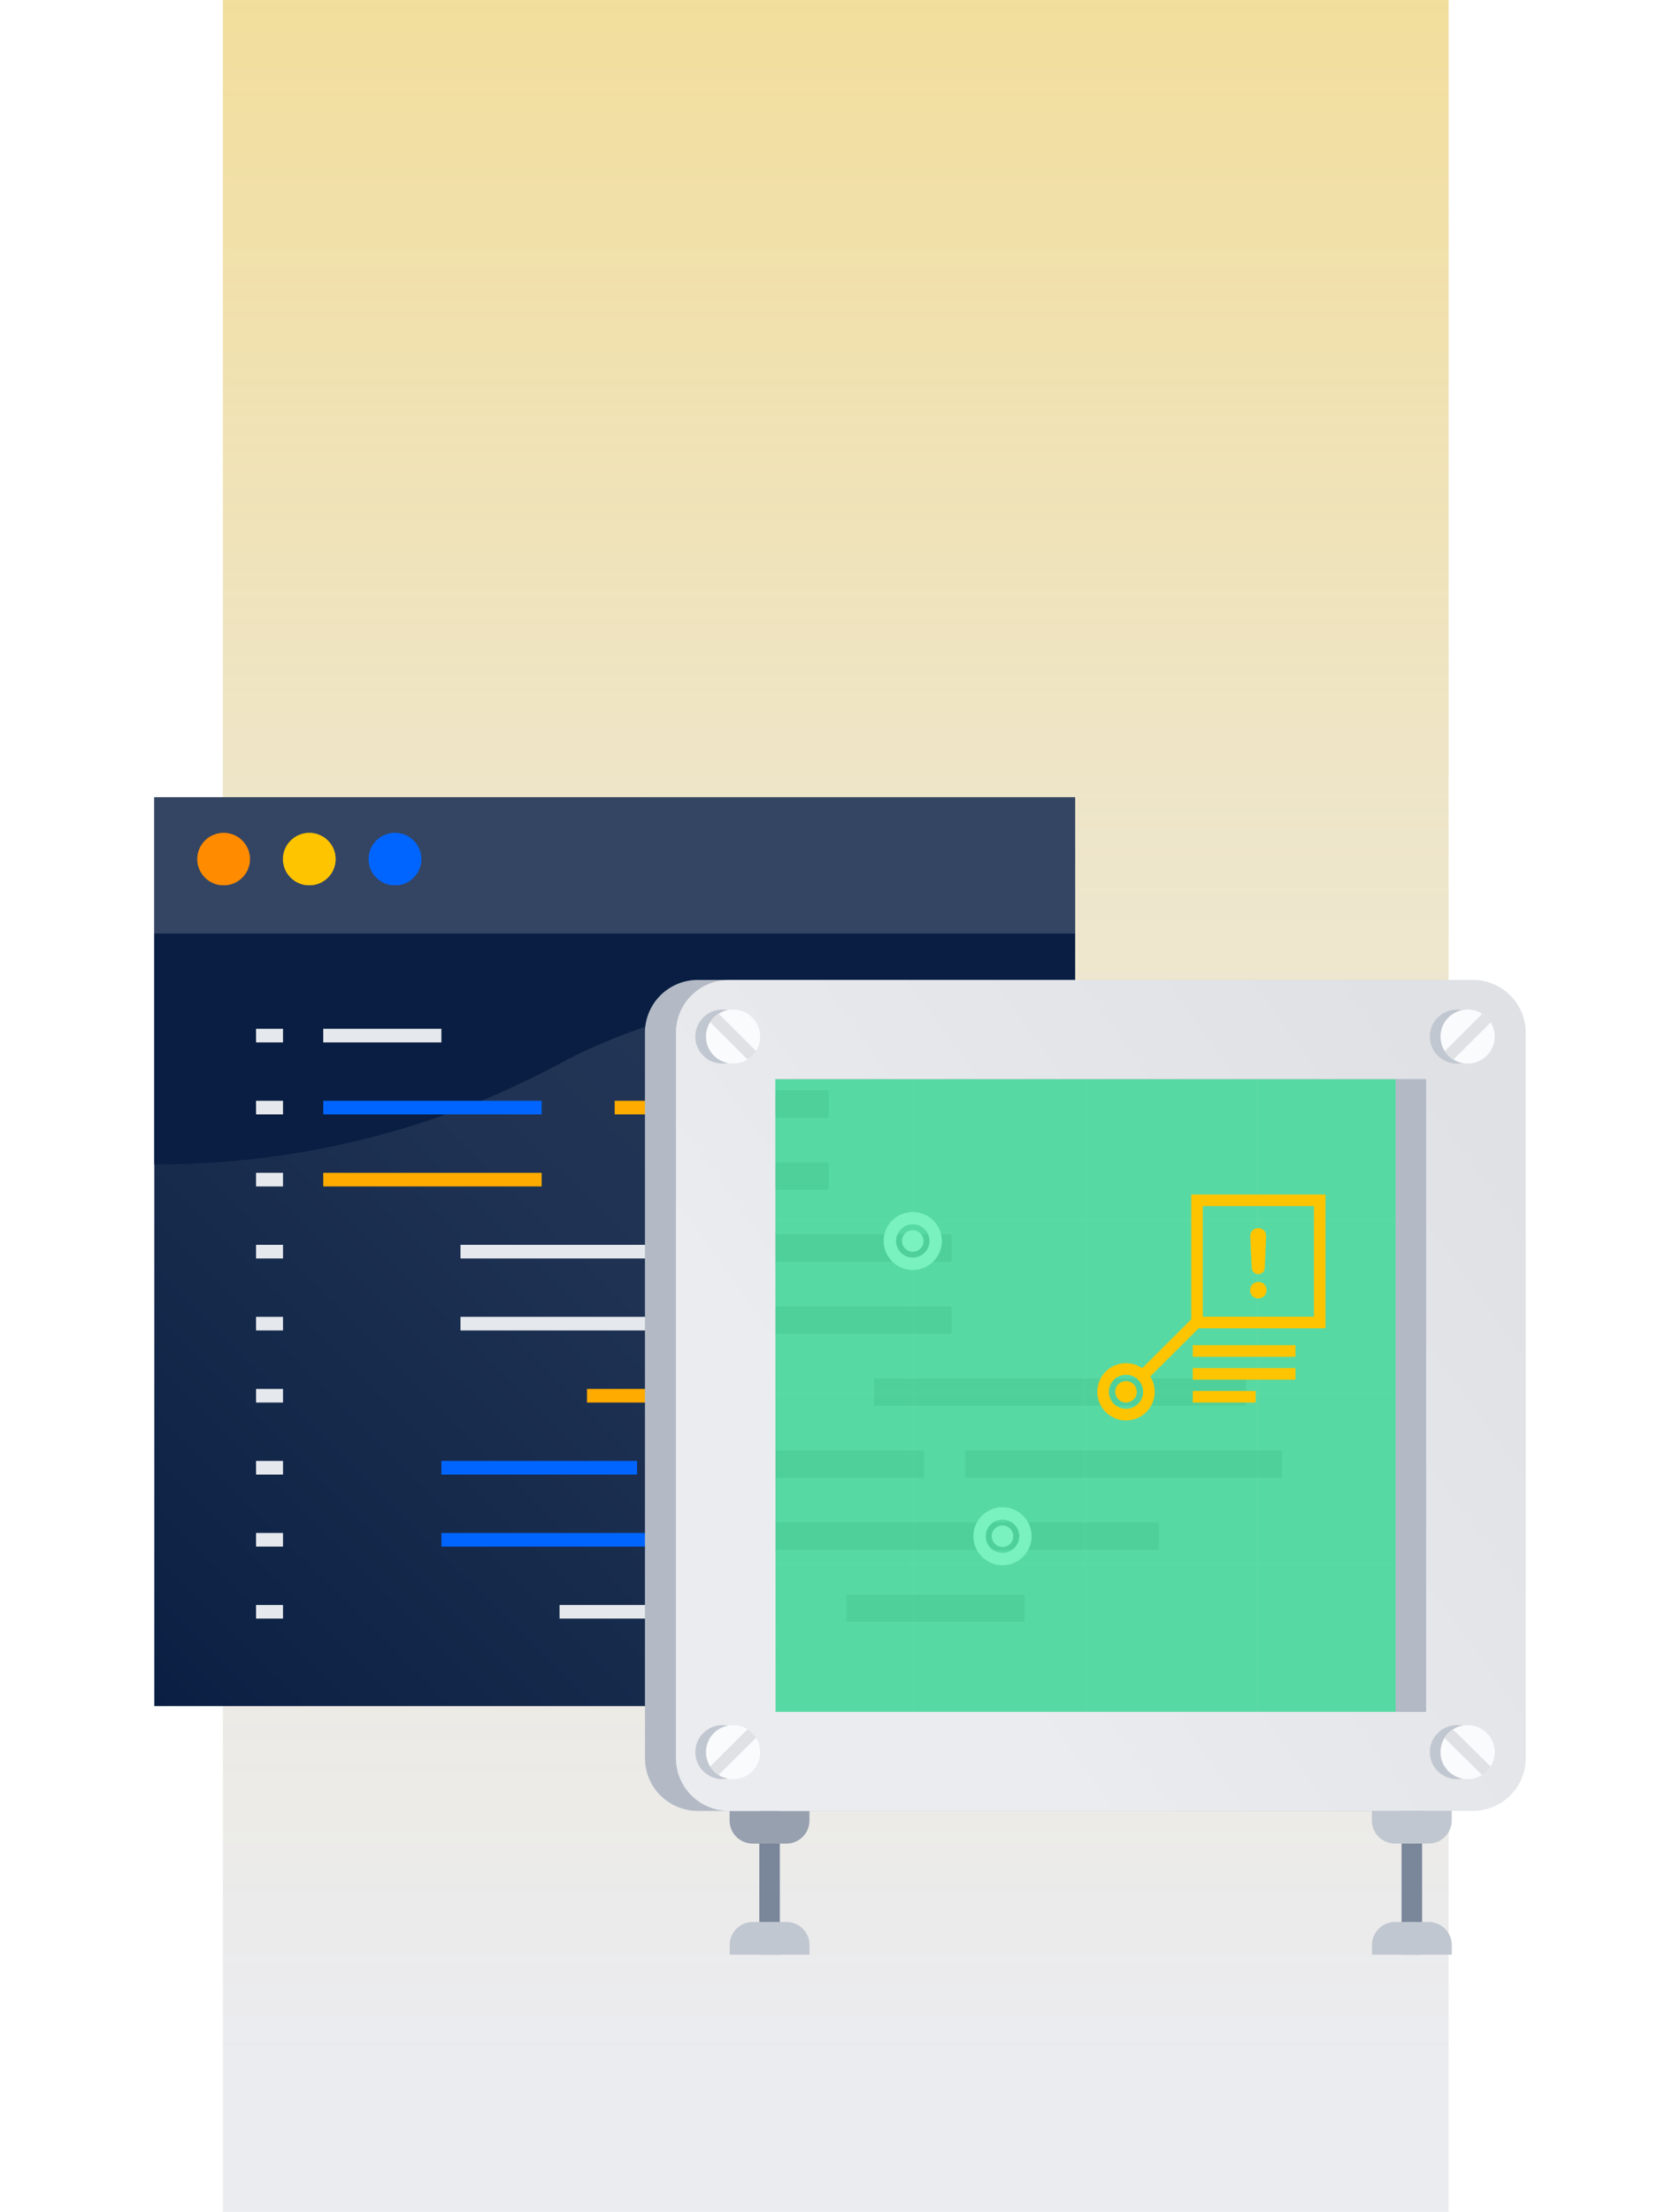 <svg width="196" height="258" viewBox="0 0 196 258" fill="none" xmlns="http://www.w3.org/2000/svg">
<rect x="26" width="143" height="258" fill="#EBECF0"/>
<rect x="26" width="143" height="258" fill="url(#paint0_linear)"/>
<g filter="url(#filter0_dd)">
<path d="M125.425 83H18V189.005H125.425V83Z" fill="url(#paint1_linear)"/>
<path d="M125.425 98.893H18V125.818C30.991 125.863 43.867 123.382 55.902 118.513C59.458 117.026 62.935 115.359 66.319 113.518C77.377 107.893 95.303 102.845 125.425 105.74V98.893Z" fill="#091E42"/>
<path d="M125.425 83H18V98.892H125.425V83Z" fill="#344563"/>
<path d="M26.09 93.26C27.783 93.26 29.155 91.893 29.155 90.207C29.155 88.522 27.783 87.155 26.09 87.155C24.397 87.155 23.024 88.522 23.024 90.207C23.024 91.893 24.397 93.26 26.09 93.26Z" fill="#FF8B00"/>
<path d="M36.085 93.26C37.778 93.26 39.151 91.893 39.151 90.207C39.151 88.522 37.778 87.155 36.085 87.155C34.392 87.155 33.019 88.522 33.019 90.207C33.019 91.893 34.392 93.26 36.085 93.26Z" fill="#FFC400"/>
<path d="M46.08 93.26C47.773 93.26 49.146 91.893 49.146 90.207C49.146 88.522 47.773 87.155 46.08 87.155C44.387 87.155 43.015 88.522 43.015 90.207C43.015 91.893 44.387 93.26 46.08 93.26Z" fill="#0065FF"/>
<path d="M37.712 127.595H63.194" stroke="#FFAB00" stroke-width="1.59" stroke-miterlimit="10"/>
<path d="M37.712 119.195H63.194" stroke="#0065FF" stroke-width="1.59" stroke-miterlimit="10"/>
<path d="M37.712 110.795H51.496" stroke="#E5E8EC" stroke-width="1.59" stroke-miterlimit="10"/>
<path d="M29.871 110.795H33.019" stroke="#E5E8EC" stroke-width="1.59" stroke-miterlimit="10"/>
<path d="M29.871 119.195H33.019" stroke="#E5E8EC" stroke-width="1.59" stroke-miterlimit="10"/>
<path d="M29.871 127.595H33.019" stroke="#E5E8EC" stroke-width="1.59" stroke-miterlimit="10"/>
<path d="M29.871 135.995H33.019" stroke="#E5E8EC" stroke-width="1.59" stroke-miterlimit="10"/>
<path d="M29.871 144.395H33.019" stroke="#E5E8EC" stroke-width="1.59" stroke-miterlimit="10"/>
<path d="M29.871 152.802H33.019" stroke="#E5E8EC" stroke-width="1.59" stroke-miterlimit="10"/>
<path d="M29.871 161.202H33.019" stroke="#E5E8EC" stroke-width="1.59" stroke-miterlimit="10"/>
<path d="M29.871 169.603H33.019" stroke="#E5E8EC" stroke-width="1.59" stroke-miterlimit="10"/>
<path d="M29.871 178.002H33.019" stroke="#E5E8EC" stroke-width="1.59" stroke-miterlimit="10"/>
<path d="M68.481 152.802H111.882" stroke="#FFAB00" stroke-width="1.59" stroke-miterlimit="10"/>
<path d="M79.132 161.202H116.055" stroke="#FFAB00" stroke-width="1.59" stroke-miterlimit="10"/>
<path d="M51.496 161.202H74.326" stroke="#0065FF" stroke-width="1.59" stroke-miterlimit="10"/>
<path d="M51.496 169.603H101.698" stroke="#0065FF" stroke-width="1.59" stroke-miterlimit="10"/>
<path d="M65.28 178.002H86.024" stroke="#E5E8EC" stroke-width="1.59" stroke-miterlimit="10"/>
<path d="M53.725 135.995H77.527" stroke="#E5E8EC" stroke-width="1.59" stroke-miterlimit="10"/>
<path d="M53.725 144.395H77.527" stroke="#E5E8EC" stroke-width="1.59" stroke-miterlimit="10"/>
<path d="M71.713 119.195H115.106" stroke="#FFAB00" stroke-width="1.59" stroke-miterlimit="10"/>
<path d="M26.09 93.26C27.783 93.26 29.155 91.893 29.155 90.207C29.155 88.522 27.783 87.155 26.09 87.155C24.397 87.155 23.024 88.522 23.024 90.207C23.024 91.893 24.397 93.26 26.09 93.26Z" fill="#FF8B00"/>
<path d="M36.085 93.26C37.778 93.26 39.151 91.893 39.151 90.207C39.151 88.522 37.778 87.155 36.085 87.155C34.392 87.155 33.019 88.522 33.019 90.207C33.019 91.893 34.392 93.26 36.085 93.26Z" fill="#FFC400"/>
<path d="M46.08 93.26C47.773 93.26 49.146 91.893 49.146 90.207C49.146 88.522 47.773 87.155 46.08 87.155C44.387 87.155 43.015 88.522 43.015 90.207C43.015 91.893 44.387 93.26 46.08 93.26Z" fill="#0065FF"/>
<path d="M165.828 114.252H86.476V193.325H165.828V114.252Z" fill="#505F79"/>
<g style="mix-blend-mode:multiply">
<path d="M164.713 113.975H86.476V190.82H164.713V113.975Z" fill="#57D9A3"/>
</g>
<g style="mix-blend-mode:multiply" opacity="0.33">
<path d="M164.713 113.975H86.476V190.82H164.713V113.975Z" fill="#57D9A3"/>
</g>
<g opacity="0.2">
<path opacity="0.2" d="M86.37 114.718H166.845" stroke="#79F2C0" stroke-width="0.4" stroke-miterlimit="10"/>
<path opacity="0.2" d="M86.37 132.365H166.845" stroke="#79F2C0" stroke-width="0.4" stroke-miterlimit="10"/>
<path opacity="0.2" d="M86.37 152.397H166.845" stroke="#79F2C0" stroke-width="0.4" stroke-miterlimit="10"/>
<path opacity="0.2" d="M86.37 172.43H166.845" stroke="#79F2C0" stroke-width="0.4" stroke-miterlimit="10"/>
<path opacity="0.2" d="M86.37 191.008H166.845" stroke="#79F2C0" stroke-width="0.4" stroke-miterlimit="10"/>
<path opacity="0.2" d="M86.37 191.008V114.718" stroke="#79F2C0" stroke-width="0.4" stroke-miterlimit="10"/>
<path opacity="0.2" d="M106.489 191.008V114.718" stroke="#79F2C0" stroke-width="0.4" stroke-miterlimit="10"/>
<path opacity="0.2" d="M126.607 191.008V114.718" stroke="#79F2C0" stroke-width="0.4" stroke-miterlimit="10"/>
<path opacity="0.2" d="M146.726 191.008V114.718" stroke="#79F2C0" stroke-width="0.4" stroke-miterlimit="10"/>
<path opacity="0.2" d="M166.845 191.008V114.718" stroke="#79F2C0" stroke-width="0.4" stroke-miterlimit="10"/>
</g>
<path d="M90.98 200.698H88.585V218H90.98V200.698Z" fill="#7A869A"/>
<path d="M85.127 218V216.875C85.127 216.161 85.412 215.476 85.919 214.971C86.427 214.466 87.114 214.182 87.832 214.182H91.741C92.458 214.182 93.146 214.466 93.653 214.971C94.16 215.476 94.445 216.161 94.445 216.875V218H85.127Z" fill="#C1C7D0"/>
<path d="M94.437 201.23V202.355C94.437 202.709 94.367 203.059 94.231 203.385C94.096 203.712 93.896 204.009 93.645 204.259C93.394 204.509 93.096 204.707 92.768 204.843C92.44 204.978 92.088 205.047 91.733 205.047H87.824C87.469 205.047 87.117 204.978 86.789 204.843C86.461 204.707 86.163 204.509 85.912 204.259C85.661 204.009 85.462 203.712 85.326 203.385C85.19 203.059 85.12 202.709 85.12 202.355V201.23H94.437Z" fill="#97A0AF"/>
<path d="M165.911 200.698H163.515V218H165.911V200.698Z" fill="#7A869A"/>
<path d="M168.261 201.23H81.444C80.631 201.234 79.826 201.078 79.074 200.771C78.322 200.464 77.638 200.012 77.062 199.442C76.486 198.871 76.029 198.192 75.717 197.445C75.406 196.698 75.245 195.897 75.245 195.088V110.45C75.244 109.643 75.403 108.843 75.712 108.097C76.022 107.351 76.476 106.673 77.049 106.102C77.622 105.531 78.302 105.077 79.051 104.768C79.8 104.459 80.603 104.3 81.414 104.3H168.261C169.071 104.3 169.874 104.459 170.623 104.768C171.372 105.077 172.053 105.531 172.625 106.102C173.198 106.673 173.653 107.351 173.962 108.097C174.272 108.843 174.431 109.643 174.43 110.45V195.088C174.43 196.717 173.78 198.279 172.623 199.431C171.466 200.583 169.897 201.23 168.261 201.23V201.23ZM86.912 189.673H162.822V115.865H86.882L86.912 189.673Z" fill="#B3BAC5"/>
<g opacity="0.5">
<path opacity="0.5" d="M81.391 127.182H96.689" stroke="#36B37E" stroke-width="3.18" stroke-miterlimit="10"/>
<path opacity="0.5" d="M81.391 118.775H96.689" stroke="#36B37E" stroke-width="3.18" stroke-miterlimit="10"/>
<path opacity="0.5" d="M101.977 152.382H145.378" stroke="#36B37E" stroke-width="3.18" stroke-miterlimit="10"/>
<path opacity="0.5" d="M112.628 160.782H149.551" stroke="#36B37E" stroke-width="3.18" stroke-miterlimit="10"/>
<path opacity="0.5" d="M84.992 160.782H107.822" stroke="#36B37E" stroke-width="3.18" stroke-miterlimit="10"/>
<path opacity="0.5" d="M84.992 169.182H135.194" stroke="#36B37E" stroke-width="3.18" stroke-miterlimit="10"/>
<path opacity="0.5" d="M98.776 177.583H119.52" stroke="#36B37E" stroke-width="3.18" stroke-miterlimit="10"/>
<path opacity="0.5" d="M87.221 135.583H111.023" stroke="#36B37E" stroke-width="3.18" stroke-miterlimit="10"/>
<path opacity="0.5" d="M87.221 143.982H111.023" stroke="#36B37E" stroke-width="3.18" stroke-miterlimit="10"/>
</g>
<path d="M171.831 201.23H85.037C83.4 201.23 81.83 200.583 80.672 199.431C79.514 198.28 78.863 196.717 78.861 195.088V110.45C78.861 108.819 79.511 107.255 80.67 106.101C81.828 104.948 83.399 104.3 85.037 104.3H171.831C173.468 104.302 175.037 104.951 176.194 106.104C177.35 107.257 178 108.82 178 110.45V195.088C178 196.717 177.35 198.279 176.193 199.431C175.036 200.583 173.467 201.23 171.831 201.23V201.23ZM90.483 189.673H166.385V115.865H90.453L90.483 189.673Z" fill="url(#paint2_linear)"/>
<path d="M160.058 218V216.875C160.058 216.161 160.343 215.476 160.85 214.971C161.357 214.466 162.045 214.182 162.762 214.182H166.672C167.389 214.182 168.077 214.466 168.584 214.971C169.091 215.476 169.376 216.161 169.376 216.875V218H160.058Z" fill="#C1C7D0"/>
<path d="M84.284 114.058C86.031 114.058 87.447 112.647 87.447 110.908C87.447 109.168 86.031 107.758 84.284 107.758C82.537 107.758 81.12 109.168 81.12 110.908C81.12 112.647 82.537 114.058 84.284 114.058Z" fill="#C1C7D0"/>
<path d="M84.284 197.525C86.031 197.525 87.447 196.115 87.447 194.375C87.447 192.635 86.031 191.225 84.284 191.225C82.537 191.225 81.12 192.635 81.12 194.375C81.12 196.115 82.537 197.525 84.284 197.525Z" fill="#C1C7D0"/>
<path d="M169.978 114.058C171.725 114.058 173.142 112.647 173.142 110.908C173.142 109.168 171.725 107.758 169.978 107.758C168.231 107.758 166.815 109.168 166.815 110.908C166.815 112.647 168.231 114.058 169.978 114.058Z" fill="#C1C7D0"/>
<path d="M169.978 197.525C171.725 197.525 173.142 196.115 173.142 194.375C173.142 192.635 171.725 191.225 169.978 191.225C168.231 191.225 166.815 192.635 166.815 194.375C166.815 196.115 168.231 197.525 169.978 197.525Z" fill="#C1C7D0"/>
<path d="M85.526 114.058C87.274 114.058 88.69 112.647 88.69 110.908C88.69 109.168 87.274 107.758 85.526 107.758C83.779 107.758 82.363 109.168 82.363 110.908C82.363 112.647 83.779 114.058 85.526 114.058Z" fill="#FAFBFC"/>
<path d="M87.206 113.578C87.408 113.454 87.595 113.308 87.764 113.143C87.931 112.975 88.077 112.789 88.201 112.588L83.847 108.245C83.646 108.37 83.46 108.516 83.29 108.68C83.123 108.847 82.976 109.034 82.853 109.235L87.206 113.578Z" fill="#DFE1E5"/>
<path d="M171.221 114.058C172.968 114.058 174.385 112.647 174.385 110.908C174.385 109.168 172.968 107.758 171.221 107.758C169.474 107.758 168.057 109.168 168.057 110.908C168.057 112.647 169.474 114.058 171.221 114.058Z" fill="#FAFBFC"/>
<path d="M173.918 109.25C173.789 109.052 173.643 108.866 173.481 108.695C173.311 108.531 173.124 108.385 172.923 108.26L168.562 112.603C168.688 112.802 168.834 112.988 168.999 113.158C169.171 113.319 169.358 113.465 169.556 113.593L173.918 109.25Z" fill="#DFE1E5"/>
<path d="M85.526 197.525C87.274 197.525 88.69 196.115 88.69 194.375C88.69 192.635 87.274 191.225 85.526 191.225C83.779 191.225 82.363 192.635 82.363 194.375C82.363 196.115 83.779 197.525 85.526 197.525Z" fill="#FAFBFC"/>
<path d="M82.853 196.047C83.099 196.452 83.44 196.792 83.847 197.037L88.201 192.702C88.077 192.501 87.931 192.315 87.764 192.147C87.599 191.978 87.411 191.831 87.206 191.712L82.853 196.047Z" fill="#DFE1E5"/>
<path d="M171.221 197.525C172.968 197.525 174.385 196.115 174.385 194.375C174.385 192.635 172.968 191.225 171.221 191.225C169.474 191.225 168.057 192.635 168.057 194.375C168.057 196.115 169.474 197.525 171.221 197.525Z" fill="#FAFBFC"/>
<path d="M172.908 197.037C173.111 196.915 173.298 196.769 173.466 196.602C173.628 196.431 173.774 196.245 173.903 196.047L169.541 191.75C169.339 191.873 169.152 192.019 168.984 192.185C168.819 192.354 168.673 192.54 168.547 192.74L172.908 197.037Z" fill="#DFE1E5"/>
<path d="M169.368 201.222V202.347C169.368 202.701 169.298 203.051 169.162 203.378C169.026 203.704 168.827 204.001 168.576 204.251C168.325 204.501 168.027 204.7 167.699 204.835C167.371 204.97 167.019 205.04 166.664 205.04H162.755C162.4 205.04 162.048 204.97 161.72 204.835C161.392 204.7 161.094 204.501 160.843 204.251C160.592 204.001 160.392 203.704 160.256 203.378C160.121 203.051 160.051 202.701 160.051 202.347V201.222H169.368Z" fill="#C1C7D0"/>
<path d="M106.489 136.003C107.184 136.003 107.747 135.442 107.747 134.75C107.747 134.058 107.184 133.498 106.489 133.498C105.794 133.498 105.231 134.058 105.231 134.75C105.231 135.442 105.794 136.003 106.489 136.003Z" fill="#79F2C0"/>
<path d="M106.489 137.413C107.966 137.413 109.163 136.221 109.163 134.75C109.163 133.28 107.966 132.088 106.489 132.088C105.012 132.088 103.815 133.28 103.815 134.75C103.815 136.221 105.012 137.413 106.489 137.413Z" stroke="#79F2C0" stroke-width="1.44" stroke-miterlimit="10"/>
<path d="M116.959 170.442C117.653 170.442 118.217 169.882 118.217 169.19C118.217 168.498 117.653 167.938 116.959 167.938C116.264 167.938 115.701 168.498 115.701 169.19C115.701 169.882 116.264 170.442 116.959 170.442Z" fill="#79F2C0"/>
<path d="M116.959 171.853C118.435 171.853 119.633 170.661 119.633 169.19C119.633 167.72 118.435 166.528 116.959 166.528C115.482 166.528 114.285 167.72 114.285 169.19C114.285 170.661 115.482 171.853 116.959 171.853Z" stroke="#79F2C0" stroke-width="1.44" stroke-miterlimit="10"/>
<path d="M131.368 153.598C132.063 153.598 132.626 153.037 132.626 152.345C132.626 151.653 132.063 151.093 131.368 151.093C130.673 151.093 130.11 151.653 130.11 152.345C130.11 153.037 130.673 153.598 131.368 153.598Z" fill="#FFC400"/>
<path d="M131.368 155.007C132.845 155.007 134.042 153.815 134.042 152.345C134.042 150.874 132.845 149.682 131.368 149.682C129.891 149.682 128.694 150.874 128.694 152.345C128.694 153.815 129.891 155.007 131.368 155.007Z" stroke="#FFC400" stroke-width="1.35" stroke-miterlimit="10"/>
<path d="M153.965 130.01H139.653V144.26H153.965V130.01Z" stroke="#FFC400" stroke-width="1.35" stroke-miterlimit="10"/>
<path d="M139.563 144.26L133.545 150.253" stroke="#FFC400" stroke-width="1.35" stroke-miterlimit="10" stroke-linecap="round"/>
<path d="M146.809 141.455C147.346 141.455 147.781 141.022 147.781 140.488C147.781 139.953 147.346 139.52 146.809 139.52C146.272 139.52 145.837 139.953 145.837 140.488C145.837 141.022 146.272 141.455 146.809 141.455Z" fill="#FFC400"/>
<path d="M146.801 138.62C146.613 138.621 146.431 138.551 146.291 138.425C146.152 138.298 146.065 138.124 146.048 137.938L145.86 134.232C145.851 134.109 145.867 133.984 145.907 133.867C145.948 133.749 146.012 133.641 146.096 133.55C146.18 133.458 146.282 133.384 146.395 133.332C146.509 133.281 146.631 133.253 146.756 133.25H146.801C147.045 133.25 147.279 133.346 147.451 133.518C147.623 133.69 147.72 133.922 147.72 134.165V134.21L147.555 137.938C147.538 138.124 147.451 138.298 147.311 138.425C147.172 138.551 146.99 138.621 146.801 138.62V138.62Z" fill="#FFC400"/>
<path d="M139.156 147.583H151.132" stroke="#FFC400" stroke-width="1.35" stroke-miterlimit="10"/>
<path d="M139.156 150.252H151.132" stroke="#FFC400" stroke-width="1.35" stroke-miterlimit="10"/>
<path d="M139.156 152.922H146.493" stroke="#FFC400" stroke-width="1.35" stroke-miterlimit="10"/>
</g>
<defs>
<filter id="filter0_dd" x="0" y="75" width="196" height="171" filterUnits="userSpaceOnUse" color-interpolation-filters="sRGB">
<feFlood flood-opacity="0" result="BackgroundImageFix"/>
<feColorMatrix in="SourceAlpha" type="matrix" values="0 0 0 0 0 0 0 0 0 0 0 0 0 0 0 0 0 0 127 0"/>
<feOffset/>
<feGaussianBlur stdDeviation="0.5"/>
<feColorMatrix type="matrix" values="0 0 0 0 0.035 0 0 0 0 0.118 0 0 0 0 0.259 0 0 0 0.31 0"/>
<feBlend mode="normal" in2="BackgroundImageFix" result="effect1_dropShadow"/>
<feColorMatrix in="SourceAlpha" type="matrix" values="0 0 0 0 0 0 0 0 0 0 0 0 0 0 0 0 0 0 127 0"/>
<feOffset dy="10"/>
<feGaussianBlur stdDeviation="9"/>
<feColorMatrix type="matrix" values="0 0 0 0 0.035 0 0 0 0 0.118 0 0 0 0 0.259 0 0 0 0.15 0"/>
<feBlend mode="normal" in2="effect1_dropShadow" result="effect2_dropShadow"/>
<feBlend mode="normal" in="SourceGraphic" in2="effect2_dropShadow" result="shape"/>
</filter>
<linearGradient id="paint0_linear" x1="97.5" y1="0" x2="97.5" y2="240.429" gradientUnits="userSpaceOnUse">
<stop stop-color="#FFC400" stop-opacity="0.35"/>
<stop offset="0.401" stop-color="#FFC400" stop-opacity="0.159"/>
<stop offset="1" stop-color="#FFC400" stop-opacity="0"/>
</linearGradient>
<linearGradient id="paint1_linear" x1="18.241" y1="189.245" x2="124.725" y2="82.303" gradientUnits="userSpaceOnUse">
<stop stop-color="#091E42"/>
<stop offset="0.07" stop-color="#0D2245"/>
<stop offset="0.49" stop-color="#1F3253"/>
<stop offset="0.79" stop-color="#253858"/>
</linearGradient>
<linearGradient id="paint2_linear" x1="104.244" y1="170.015" x2="172.888" y2="120.619" gradientUnits="userSpaceOnUse">
<stop stop-color="#EBECF0"/>
<stop offset="0.13" stop-color="#E9EAEE"/>
<stop offset="1" stop-color="#DFE1E5"/>
</linearGradient>
</defs>
</svg>
